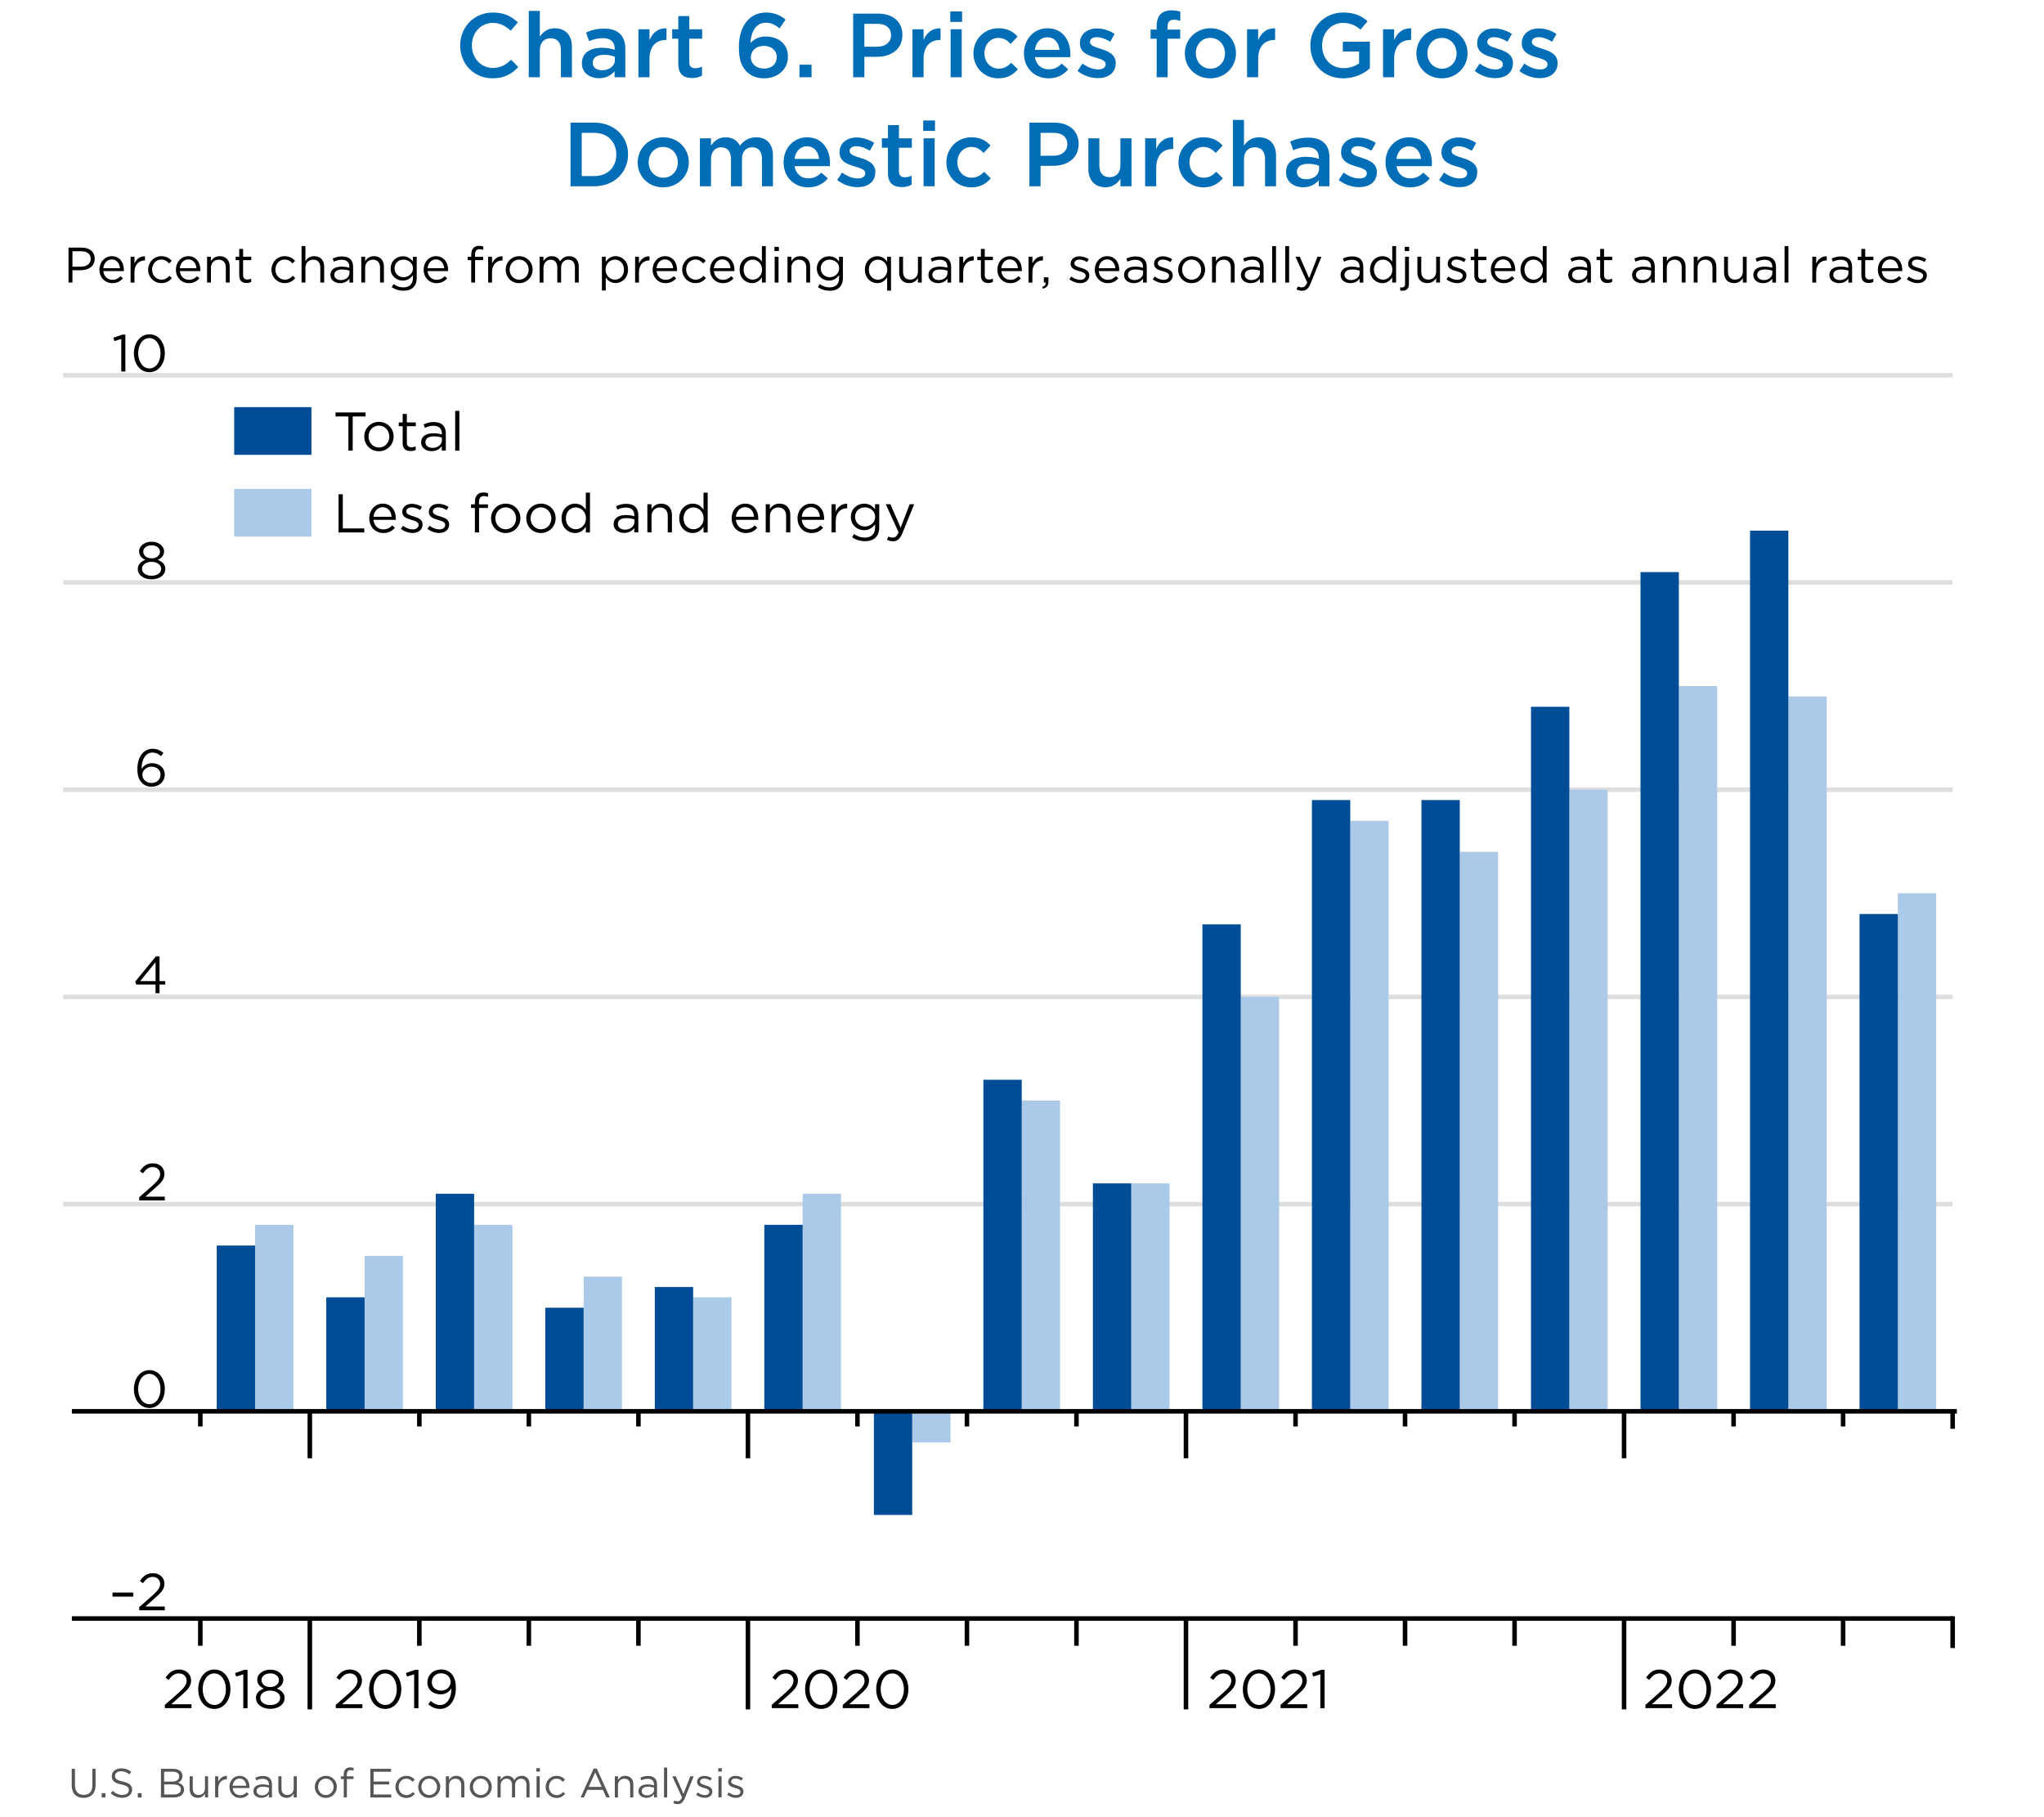 <?xml version="1.0" encoding="UTF-8"?><svg xmlns="http://www.w3.org/2000/svg" viewBox="0 0 450 400"><defs><style>.cls-1{fill:#555;}.cls-2,.cls-3{stroke:#000;}.cls-2,.cls-3,.cls-4{fill:none;stroke-miterlimit:10;}.cls-5{fill:#006db6;}.cls-3{stroke-linecap:square;}.cls-6{fill:#004c97;}.cls-4{stroke:#dcdedf;}.cls-7{fill:#abcae9;}</style></defs><g id="grid_lines"><g><path d="M169.89,375.29l3.05-2.69c1.28-1.15,1.75-1.8,1.75-2.64,0-.98-.78-1.61-1.69-1.61-.96,0-1.58,.5-2.25,1.44l-.7-.5c.76-1.13,1.55-1.79,3.02-1.79s2.6,1.01,2.6,2.37v.02c0,1.22-.65,1.98-2.12,3.26l-2.24,1.99h4.45v.86h-5.86v-.73Z"/><path d="M177.25,371.85v-.02c0-2.35,1.4-4.34,3.56-4.34s3.53,1.97,3.53,4.32v.02c0,2.35-1.39,4.34-3.55,4.34s-3.54-1.97-3.54-4.32Zm6.1,0v-.02c0-1.83-1.01-3.48-2.57-3.48s-2.55,1.61-2.55,3.45v.02c0,1.83,1.01,3.48,2.58,3.48s2.54-1.62,2.54-3.45Z"/><path d="M185.54,375.29l3.05-2.69c1.28-1.15,1.75-1.8,1.75-2.64,0-.98-.78-1.61-1.69-1.61-.96,0-1.58,.5-2.25,1.44l-.7-.5c.76-1.13,1.55-1.79,3.02-1.79s2.6,1.01,2.6,2.37v.02c0,1.22-.65,1.98-2.12,3.26l-2.24,1.99h4.45v.86h-5.87v-.73Z"/><path d="M192.9,371.85v-.02c0-2.35,1.4-4.34,3.56-4.34s3.53,1.97,3.53,4.32v.02c0,2.35-1.39,4.34-3.55,4.34s-3.54-1.97-3.54-4.32Zm6.1,0v-.02c0-1.83-1.01-3.48-2.57-3.48s-2.55,1.61-2.55,3.45v.02c0,1.83,1.01,3.48,2.58,3.48s2.54-1.62,2.54-3.45Z"/></g><g><path d="M266.27,375.29l3.05-2.69c1.28-1.15,1.75-1.8,1.75-2.64,0-.98-.78-1.61-1.69-1.61-.96,0-1.58,.5-2.25,1.44l-.7-.5c.76-1.13,1.55-1.79,3.02-1.79s2.6,1.01,2.6,2.37v.02c0,1.22-.65,1.98-2.12,3.26l-2.24,1.99h4.45v.86h-5.87v-.73Z"/><path d="M273.62,371.85v-.02c0-2.35,1.4-4.34,3.56-4.34s3.53,1.97,3.53,4.32v.02c0,2.35-1.39,4.34-3.55,4.34s-3.54-1.97-3.54-4.32Zm6.1,0v-.02c0-1.83-1.01-3.48-2.57-3.48s-2.55,1.61-2.55,3.45v.02c0,1.83,1.01,3.48,2.58,3.48s2.54-1.62,2.54-3.45Z"/><path d="M281.92,375.29l3.05-2.69c1.28-1.15,1.75-1.8,1.75-2.64,0-.98-.78-1.61-1.69-1.61-.96,0-1.58,.5-2.25,1.44l-.7-.5c.76-1.13,1.55-1.79,3.02-1.79s2.6,1.01,2.6,2.37v.02c0,1.22-.65,1.98-2.12,3.26l-2.24,1.99h4.45v.86h-5.86v-.73Z"/><path d="M290.68,368.55l-1.58,.49-.23-.77,2.05-.71h.7v8.46h-.94v-7.47Z"/></g><g><path d="M362.25,375.29l3.05-2.69c1.28-1.15,1.75-1.8,1.75-2.64,0-.98-.78-1.61-1.69-1.61-.96,0-1.58,.5-2.25,1.44l-.7-.5c.76-1.13,1.55-1.79,3.02-1.79s2.6,1.01,2.6,2.37v.02c0,1.22-.65,1.98-2.12,3.26l-2.24,1.99h4.45v.86h-5.87v-.73Z"/><path d="M369.6,371.85v-.02c0-2.35,1.4-4.34,3.56-4.34s3.53,1.97,3.53,4.32v.02c0,2.35-1.39,4.34-3.55,4.34s-3.54-1.97-3.54-4.32Zm6.1,0v-.02c0-1.83-1.01-3.48-2.57-3.48s-2.55,1.61-2.55,3.45v.02c0,1.83,1.01,3.48,2.58,3.48s2.54-1.62,2.54-3.45Z"/><path d="M377.89,375.29l3.05-2.69c1.28-1.15,1.75-1.8,1.75-2.64,0-.98-.78-1.61-1.69-1.61-.96,0-1.58,.5-2.25,1.44l-.7-.5c.76-1.13,1.55-1.79,3.02-1.79s2.6,1.01,2.6,2.37v.02c0,1.22-.65,1.98-2.12,3.26l-2.24,1.99h4.45v.86h-5.86v-.73Z"/><path d="M385.08,375.29l3.05-2.69c1.28-1.15,1.75-1.8,1.75-2.64,0-.98-.78-1.61-1.69-1.61-.96,0-1.58,.5-2.25,1.44l-.7-.5c.76-1.13,1.55-1.79,3.02-1.79s2.6,1.01,2.6,2.37v.02c0,1.22-.65,1.98-2.12,3.26l-2.24,1.99h4.45v.86h-5.87v-.73Z"/></g><g><path d="M73.91,375.29l3.05-2.69c1.28-1.15,1.75-1.8,1.75-2.64,0-.98-.78-1.61-1.69-1.61-.96,0-1.58,.5-2.25,1.44l-.7-.5c.76-1.13,1.55-1.79,3.02-1.79s2.6,1.01,2.6,2.37v.02c0,1.22-.65,1.98-2.12,3.26l-2.24,1.99h4.45v.86h-5.86v-.73Z"/><path d="M81.26,371.85v-.02c0-2.35,1.4-4.34,3.56-4.34s3.53,1.97,3.53,4.32v.02c0,2.35-1.39,4.34-3.55,4.34s-3.54-1.97-3.54-4.32Zm6.1,0v-.02c0-1.83-1.01-3.48-2.57-3.48s-2.55,1.61-2.55,3.45v.02c0,1.83,1.01,3.48,2.58,3.48s2.54-1.62,2.54-3.45Z"/><path d="M91.18,368.55l-1.58,.49-.23-.77,2.05-.71h.7v8.46h-.94v-7.47Z"/><path d="M99.39,371.8v-.17c-.53,.82-1.29,1.33-2.37,1.33-1.73,0-2.93-1.09-2.93-2.6v-.02c0-1.59,1.24-2.85,3.02-2.85,.96,0,1.67,.32,2.21,.86,.63,.64,1.04,1.57,1.04,3.25v.02c0,2.66-1.42,4.55-3.49,4.55-1.09,0-1.88-.44-2.59-1.03l.55-.73c.68,.6,1.32,.9,2.06,.9,1.62,0,2.49-1.69,2.49-3.5Zm-.18-1.55v-.02c0-1.07-.88-1.91-2.13-1.91s-2.01,.92-2.01,1.97v.02c0,1.07,.84,1.83,2.06,1.83s2.09-.94,2.09-1.9Z"/></g><g><path d="M36.29,375.29l3.05-2.69c1.28-1.15,1.75-1.8,1.75-2.64,0-.98-.78-1.61-1.69-1.61-.96,0-1.58,.5-2.25,1.44l-.7-.5c.76-1.13,1.55-1.79,3.02-1.79s2.6,1.01,2.6,2.37v.02c0,1.22-.65,1.98-2.12,3.26l-2.24,1.99h4.45v.86h-5.87v-.73Z"/><path d="M43.64,371.85v-.02c0-2.35,1.4-4.34,3.56-4.34s3.53,1.97,3.53,4.32v.02c0,2.35-1.39,4.34-3.55,4.34s-3.54-1.97-3.54-4.32Zm6.1,0v-.02c0-1.83-1.01-3.48-2.57-3.48s-2.55,1.61-2.55,3.45v.02c0,1.83,1.01,3.48,2.58,3.48s2.54-1.62,2.54-3.45Z"/><path d="M53.56,368.55l-1.58,.49-.23-.77,2.05-.71h.7v8.46h-.94v-7.47Z"/><path d="M56.34,373.77v-.02c0-1,.72-1.7,1.73-2.06-.78-.36-1.44-.96-1.44-1.93v-.02c0-1.3,1.33-2.22,2.87-2.22s2.87,.92,2.87,2.22v.02c0,.97-.66,1.57-1.44,1.93,1,.37,1.73,1.06,1.73,2.05v.02c0,1.43-1.37,2.39-3.15,2.39s-3.15-.97-3.15-2.38Zm5.35-.02v-.02c0-.94-.97-1.6-2.2-1.6s-2.19,.66-2.19,1.6v.02c0,.85,.82,1.57,2.19,1.57s2.2-.72,2.2-1.57Zm-.28-3.93v-.02c0-.83-.83-1.45-1.92-1.45s-1.92,.61-1.92,1.45v.02c0,.91,.85,1.54,1.92,1.54s1.92-.62,1.92-1.54Z"/></g><g><g><path d="M76.7,91.67h-2.83v-.88h6.61v.88h-2.83v7.52h-.95v-7.52Z"/><path d="M80.19,96.12v-.02c0-1.75,1.37-3.24,3.24-3.24s3.23,1.46,3.23,3.21v.02c0,1.75-1.38,3.24-3.25,3.24s-3.21-1.46-3.21-3.21Zm5.52,0v-.02c0-1.33-1-2.42-2.3-2.42s-2.27,1.09-2.27,2.4v.02c0,1.33,.98,2.41,2.29,2.41s2.28-1.08,2.28-2.39Z"/><path d="M88.65,97.55v-3.74h-.86v-.82h.86v-1.87h.92v1.87h1.97v.82h-1.97v3.62c0,.76,.42,1.03,1.04,1.03,.31,0,.58-.06,.9-.22v.79c-.32,.17-.67,.26-1.12,.26-1,0-1.75-.49-1.75-1.75Z"/><path d="M92.71,97.39v-.02c0-1.31,1.08-2,2.65-2,.79,0,1.36,.11,1.91,.26v-.22c0-1.12-.68-1.69-1.85-1.69-.73,0-1.31,.19-1.88,.46l-.28-.76c.68-.31,1.36-.52,2.25-.52s1.55,.23,2,.68c.42,.42,.64,1.02,.64,1.81v3.79h-.89v-.94c-.43,.56-1.15,1.07-2.24,1.07-1.15,0-2.31-.66-2.31-1.93Zm4.57-.48v-.6c-.46-.13-1.07-.26-1.82-.26-1.16,0-1.81,.5-1.81,1.28v.02c0,.78,.72,1.24,1.56,1.24,1.14,0,2.08-.7,2.08-1.68Z"/><path d="M100.21,90.44h.92v8.76h-.92v-8.76Z"/></g><rect class="cls-6" x="51.56" y="89.62" width="17" height="10.5"/><g><path d="M74.52,108.8h.95v7.52h4.73v.88h-5.67v-8.4Z"/><path d="M81.29,114.11v-.02c0-1.79,1.26-3.23,2.97-3.23,1.83,0,2.89,1.46,2.89,3.27,0,.12,0,.19-.01,.3h-4.92c.13,1.34,1.08,2.1,2.18,2.1,.85,0,1.45-.35,1.96-.88l.58,.52c-.62,.7-1.38,1.16-2.55,1.16-1.7,0-3.09-1.31-3.09-3.23Zm4.93-.36c-.1-1.13-.74-2.11-1.98-2.11-1.08,0-1.89,.9-2.01,2.11h3.99Z"/><path d="M88.26,116.4l.47-.66c.67,.5,1.42,.79,2.15,.79s1.28-.38,1.28-.98v-.02c0-.62-.73-.86-1.55-1.09-.97-.28-2.05-.61-2.05-1.75v-.02c0-1.07,.89-1.77,2.11-1.77,.76,0,1.59,.26,2.23,.68l-.42,.7c-.58-.37-1.24-.6-1.83-.6-.73,0-1.2,.38-1.2,.9v.02c0,.59,.77,.82,1.6,1.07,.96,.29,1.99,.66,1.99,1.77v.02c0,1.18-.97,1.86-2.21,1.86-.89,0-1.87-.35-2.57-.91Z"/><path d="M94.11,116.4l.47-.66c.67,.5,1.42,.79,2.15,.79s1.28-.38,1.28-.98v-.02c0-.62-.73-.86-1.55-1.09-.97-.28-2.05-.61-2.05-1.75v-.02c0-1.07,.89-1.77,2.11-1.77,.76,0,1.59,.26,2.23,.68l-.42,.7c-.58-.37-1.24-.6-1.83-.6-.73,0-1.2,.38-1.2,.9v.02c0,.59,.77,.82,1.6,1.07,.96,.29,1.99,.66,1.99,1.77v.02c0,1.18-.97,1.86-2.21,1.86-.89,0-1.87-.35-2.57-.91Z"/><path d="M104.55,111.81h-.85v-.8h.85v-.54c0-.71,.19-1.25,.54-1.59,.31-.31,.77-.48,1.33-.48,.43,0,.72,.05,1.02,.16v.8c-.34-.1-.59-.16-.9-.16-.72,0-1.08,.43-1.08,1.32v.5h1.97v.79h-1.96v5.39h-.92v-5.39Z"/><path d="M108.1,114.12v-.02c0-1.75,1.37-3.24,3.24-3.24s3.23,1.46,3.23,3.21v.02c0,1.75-1.38,3.24-3.25,3.24s-3.21-1.46-3.21-3.21Zm5.52,0v-.02c0-1.33-1-2.42-2.3-2.42s-2.27,1.09-2.27,2.4v.02c0,1.33,.98,2.41,2.29,2.41s2.28-1.08,2.28-2.39Z"/><path d="M115.86,114.12v-.02c0-1.75,1.37-3.24,3.24-3.24s3.23,1.46,3.23,3.21v.02c0,1.75-1.38,3.24-3.25,3.24s-3.21-1.46-3.21-3.21Zm5.52,0v-.02c0-1.33-1-2.42-2.3-2.42s-2.27,1.09-2.27,2.4v.02c0,1.33,.98,2.41,2.29,2.41s2.28-1.08,2.28-2.39Z"/><path d="M123.63,114.11v-.02c0-2.03,1.48-3.23,2.96-3.23,1.15,0,1.89,.62,2.38,1.32v-3.74h.92v8.76h-.92v-1.25c-.5,.74-1.24,1.38-2.38,1.38-1.49,0-2.96-1.18-2.96-3.21Zm5.37-.01v-.02c0-1.43-1.09-2.39-2.24-2.39s-2.18,.89-2.18,2.39v.02c0,1.46,1.01,2.4,2.18,2.4s2.24-.97,2.24-2.4Z"/><path d="M135.09,115.39v-.02c0-1.31,1.08-2,2.65-2,.79,0,1.35,.11,1.91,.26v-.22c0-1.12-.68-1.69-1.85-1.69-.73,0-1.31,.19-1.88,.46l-.28-.76c.68-.31,1.36-.52,2.25-.52s1.55,.23,2,.68c.42,.42,.64,1.02,.64,1.81v3.79h-.89v-.94c-.43,.56-1.15,1.07-2.24,1.07-1.15,0-2.32-.66-2.32-1.93Zm4.57-.48v-.6c-.46-.13-1.07-.26-1.82-.26-1.16,0-1.81,.5-1.81,1.28v.02c0,.78,.72,1.24,1.56,1.24,1.14,0,2.08-.7,2.08-1.68Z"/><path d="M142.51,110.99h.92v1.08c.41-.67,1.05-1.21,2.12-1.21,1.5,0,2.38,1.01,2.38,2.48v3.85h-.92v-3.62c0-1.15-.62-1.87-1.71-1.87s-1.86,.78-1.86,1.94v3.55h-.92v-6.2Z"/><path d="M149.54,114.11v-.02c0-2.03,1.48-3.23,2.96-3.23,1.15,0,1.9,.62,2.38,1.32v-3.74h.92v8.76h-.92v-1.25c-.5,.74-1.24,1.38-2.38,1.38-1.49,0-2.96-1.18-2.96-3.21Zm5.37-.01v-.02c0-1.43-1.09-2.39-2.24-2.39s-2.18,.89-2.18,2.39v.02c0,1.46,1.01,2.4,2.18,2.4s2.24-.97,2.24-2.4Z"/><path d="M161.08,114.11v-.02c0-1.79,1.26-3.23,2.97-3.23,1.83,0,2.89,1.46,2.89,3.27,0,.12,0,.19-.01,.3h-4.92c.13,1.34,1.08,2.1,2.18,2.1,.85,0,1.45-.35,1.95-.88l.58,.52c-.62,.7-1.38,1.16-2.55,1.16-1.7,0-3.09-1.31-3.09-3.23Zm4.93-.36c-.1-1.13-.74-2.11-1.98-2.11-1.08,0-1.9,.9-2.02,2.11h3.99Z"/><path d="M168.57,110.99h.92v1.08c.41-.67,1.05-1.21,2.12-1.21,1.5,0,2.38,1.01,2.38,2.48v3.85h-.92v-3.62c0-1.15-.62-1.87-1.71-1.87s-1.86,.78-1.86,1.94v3.55h-.92v-6.2Z"/><path d="M175.58,114.11v-.02c0-1.79,1.26-3.23,2.97-3.23,1.83,0,2.89,1.46,2.89,3.27,0,.12,0,.19-.01,.3h-4.92c.13,1.34,1.08,2.1,2.18,2.1,.85,0,1.45-.35,1.95-.88l.58,.52c-.62,.7-1.38,1.16-2.55,1.16-1.7,0-3.09-1.31-3.09-3.23Zm4.93-.36c-.1-1.13-.74-2.11-1.98-2.11-1.08,0-1.9,.9-2.02,2.11h3.99Z"/><path d="M183.07,110.99h.92v1.62c.46-1.03,1.35-1.77,2.53-1.73v1h-.07c-1.36,0-2.46,.97-2.46,2.84v2.47h-.92v-6.2Z"/><path d="M187.6,118.27l.42-.72c.71,.52,1.5,.79,2.39,.79,1.37,0,2.25-.76,2.25-2.21v-.73c-.54,.72-1.29,1.31-2.43,1.31-1.49,0-2.91-1.12-2.91-2.9v-.02c0-1.81,1.44-2.93,2.91-2.93,1.16,0,1.92,.58,2.42,1.25v-1.12h.92v5.12c0,.96-.29,1.69-.79,2.19-.55,.55-1.38,.83-2.36,.83s-1.99-.29-2.82-.86Zm5.08-4.47v-.02c0-1.27-1.1-2.1-2.28-2.1s-2.15,.82-2.15,2.09v.02c0,1.25,1,2.11,2.15,2.11s2.28-.85,2.28-2.1Z"/><path d="M200.28,110.99h.98l-2.6,6.4c-.53,1.28-1.13,1.75-2.06,1.75-.52,0-.9-.11-1.32-.31l.31-.73c.3,.16,.58,.23,.97,.23,.55,0,.9-.29,1.27-1.16l-2.82-6.18h1.02l2.25,5.17,1.99-5.17Z"/></g><rect class="cls-7" x="51.56" y="107.62" width="17" height="10.5"/></g><line class="cls-4" x1="13.88" y1="219.44" x2="429.89" y2="219.44"/><line class="cls-4" x1="13.88" y1="265.05" x2="429.89" y2="265.05"/><line class="cls-4" x1="13.88" y1="173.82" x2="429.89" y2="173.82"/><line class="cls-4" x1="13.88" y1="128.2" x2="429.89" y2="128.2"/><line class="cls-4" x1="13.88" y1="82.6" x2="429.89" y2="82.6"/><g><line class="cls-2" x1="44.1" y1="362.27" x2="44.1" y2="356.27"/><line class="cls-2" x1="68.21" y1="376.27" x2="68.21" y2="356.27"/><line class="cls-2" x1="92.32" y1="362.27" x2="92.32" y2="356.27"/><line class="cls-2" x1="116.43" y1="362.27" x2="116.43" y2="356.27"/><line class="cls-2" x1="140.55" y1="362.27" x2="140.55" y2="356.27"/><line class="cls-2" x1="164.66" y1="376.27" x2="164.66" y2="356.27"/><line class="cls-2" x1="188.77" y1="362.27" x2="188.77" y2="356.27"/><line class="cls-2" x1="212.88" y1="362.27" x2="212.88" y2="356.27"/><line class="cls-2" x1="236.99" y1="362.27" x2="236.99" y2="356.27"/><line class="cls-2" x1="261.1" y1="376.27" x2="261.1" y2="356.27"/><line class="cls-2" x1="285.22" y1="362.27" x2="285.22" y2="356.27"/><line class="cls-2" x1="309.33" y1="362.27" x2="309.33" y2="356.27"/><line class="cls-2" x1="333.44" y1="362.27" x2="333.44" y2="356.27"/><line class="cls-2" x1="357.55" y1="376.27" x2="357.55" y2="356.27"/><line class="cls-2" x1="381.66" y1="362.27" x2="381.66" y2="356.27"/><line class="cls-2" x1="405.77" y1="362.27" x2="405.77" y2="356.27"/><line class="cls-3" x1="429.89" y1="362.27" x2="429.89" y2="356.27"/></g><g><line class="cls-2" x1="44.1" y1="314" x2="44.1" y2="311"/><line class="cls-2" x1="68.21" y1="321" x2="68.21" y2="311"/><line class="cls-2" x1="92.32" y1="314" x2="92.32" y2="311"/><line class="cls-2" x1="116.43" y1="314" x2="116.43" y2="311"/><line class="cls-2" x1="140.55" y1="314" x2="140.55" y2="311"/><line class="cls-2" x1="164.66" y1="321" x2="164.66" y2="311"/><line class="cls-2" x1="188.77" y1="314" x2="188.77" y2="311"/><line class="cls-2" x1="212.88" y1="314" x2="212.88" y2="311"/><line class="cls-2" x1="236.99" y1="314" x2="236.99" y2="311"/><line class="cls-2" x1="261.1" y1="321" x2="261.1" y2="311"/><line class="cls-2" x1="285.22" y1="314" x2="285.22" y2="311"/><line class="cls-2" x1="309.33" y1="314" x2="309.33" y2="311"/><line class="cls-2" x1="333.44" y1="314" x2="333.44" y2="311"/><line class="cls-2" x1="357.55" y1="321" x2="357.55" y2="311"/><line class="cls-2" x1="381.66" y1="314" x2="381.66" y2="311"/><line class="cls-2" x1="405.77" y1="314" x2="405.77" y2="311"/><line class="cls-3" x1="429.89" y1="314" x2="429.89" y2="311"/></g></g><g id="bars_lines"><g><g><rect class="cls-7" x="56.16" y="269.61" width="8.44" height="41.05"/><rect class="cls-7" x="80.27" y="276.45" width="8.44" height="34.21"/><rect class="cls-7" x="104.38" y="269.61" width="8.44" height="41.05"/><rect class="cls-7" x="128.49" y="281.01" width="8.44" height="29.65"/><rect class="cls-7" x="152.6" y="285.57" width="8.44" height="25.09"/><rect class="cls-7" x="176.71" y="262.77" width="8.44" height="47.89"/><rect class="cls-7" x="200.83" y="310.66" width="8.44" height="6.84"/><rect class="cls-7" x="224.94" y="242.24" width="8.44" height="68.42"/><rect class="cls-7" x="249.05" y="260.49" width="8.44" height="50.17"/><rect class="cls-7" x="273.16" y="219.44" width="8.44" height="91.22"/><rect class="cls-7" x="297.27" y="180.67" width="8.44" height="129.99"/><rect class="cls-7" x="321.38" y="187.51" width="8.44" height="123.15"/><rect class="cls-7" x="345.5" y="173.82" width="8.44" height="136.84"/><rect class="cls-7" x="369.61" y="151.02" width="8.44" height="159.64"/><rect class="cls-7" x="393.72" y="153.3" width="8.44" height="157.36"/><rect class="cls-7" x="417.83" y="196.63" width="8.44" height="114.03"/></g><g><rect class="cls-6" x="47.72" y="274.17" width="8.44" height="36.49"/><rect class="cls-6" x="71.83" y="285.57" width="8.44" height="25.09"/><rect class="cls-6" x="95.94" y="262.77" width="8.44" height="47.89"/><rect class="cls-6" x="120.05" y="287.86" width="8.44" height="22.81"/><rect class="cls-6" x="144.16" y="283.29" width="8.44" height="27.37"/><rect class="cls-6" x="168.27" y="269.61" width="8.44" height="41.05"/><rect class="cls-6" x="192.39" y="310.66" width="8.44" height="22.81"/><rect class="cls-6" x="216.5" y="237.68" width="8.44" height="72.98"/><rect class="cls-6" x="240.61" y="260.49" width="8.44" height="50.17"/><rect class="cls-6" x="264.72" y="203.47" width="8.44" height="107.19"/><rect class="cls-6" x="288.83" y="176.11" width="8.44" height="134.56"/><rect class="cls-6" x="312.94" y="176.11" width="8.44" height="134.56"/><rect class="cls-6" x="337.06" y="155.58" width="8.44" height="155.08"/><rect class="cls-6" x="361.17" y="125.93" width="8.44" height="184.73"/><rect class="cls-6" x="385.28" y="116.81" width="8.44" height="193.85"/><rect class="cls-6" x="409.39" y="201.19" width="8.44" height="109.47"/></g></g></g><g id="Title_and_byline"><g><path class="cls-5" d="M101.31,10.04v-.04c0-3.98,2.98-7.24,7.2-7.24,2.6,0,4.16,.9,5.5,2.18l-1.58,1.82c-1.14-1.04-2.32-1.72-3.94-1.72-2.64,0-4.6,2.18-4.6,4.92v.04c0,2.74,1.94,4.96,4.62,4.96,1.72,0,2.82-.68,4.02-1.8l1.58,1.6c-1.46,1.52-3.06,2.48-5.68,2.48-4.1,0-7.12-3.18-7.12-7.2Z"/><path class="cls-5" d="M116.41,2.4h2.44v5.66c.68-.98,1.66-1.84,3.3-1.84,2.38,0,3.76,1.6,3.76,4.04v6.74h-2.42v-6c0-1.64-.82-2.58-2.26-2.58s-2.38,.98-2.38,2.62v5.96h-2.44V2.4Z"/><path class="cls-5" d="M128.11,13.96v-.04c0-2.28,1.8-3.4,4.38-3.4,1.18,0,2.02,.18,2.84,.44v-.26c0-1.5-.92-2.3-2.62-2.3-1.18,0-2.06,.26-3.02,.66l-.66-1.9c1.18-.52,2.32-.86,4-.86,1.58,0,2.76,.42,3.5,1.18,.78,.76,1.14,1.88,1.14,3.26v6.26h-2.36v-1.32c-.72,.86-1.82,1.54-3.44,1.54-1.98,0-3.76-1.14-3.76-3.26Zm7.26-.76v-.72c-.62-.24-1.44-.42-2.4-.42-1.56,0-2.48,.66-2.48,1.76v.04c0,1.02,.9,1.6,2.06,1.6,1.6,0,2.82-.92,2.82-2.26Z"/><path class="cls-5" d="M140.55,6.44h2.44v2.38c.66-1.58,1.88-2.66,3.74-2.58v2.56h-.14c-2.12,0-3.6,1.38-3.6,4.18v4.02h-2.44V6.44Z"/><path class="cls-5" d="M149.33,14.08v-5.56h-1.34v-2.08h1.34V3.54h2.42v2.9h2.84v2.08h-2.84v5.18c0,.94,.48,1.32,1.3,1.32,.54,0,1.02-.12,1.5-.36v1.98c-.6,.34-1.26,.54-2.18,.54-1.78,0-3.04-.78-3.04-3.1Z"/><path class="cls-5" d="M164.37,15.76c-1.06-1.06-1.7-2.52-1.7-5.34v-.04c0-4.28,2.04-7.62,6-7.62,1.82,0,3.06,.58,4.28,1.56l-1.32,1.92c-.98-.78-1.8-1.24-3.04-1.24-2.44,0-3.32,2.54-3.36,4.46,.82-.86,1.86-1.42,3.36-1.42,2.7,0,4.88,1.6,4.88,4.4v.04c0,2.78-2.26,4.76-5.2,4.76-1.72,0-2.96-.54-3.9-1.48Zm6.64-3.18v-.04c0-1.4-1.12-2.44-2.86-2.44s-2.84,1.12-2.84,2.46v.04c0,1.42,1.16,2.5,2.9,2.5s2.8-1.08,2.8-2.52Z"/><path class="cls-5" d="M176.01,14.24h2.66v2.76h-2.66v-2.76Z"/><path class="cls-5" d="M187.83,3h5.52c3.28,0,5.32,1.86,5.32,4.68v.04c0,3.14-2.52,4.78-5.6,4.78h-2.78v4.5h-2.46V3Zm5.32,7.28c1.86,0,3.02-1.04,3.02-2.5v-.04c0-1.64-1.18-2.5-3.02-2.5h-2.86v5.04h2.86Z"/><path class="cls-5" d="M200.89,6.44h2.44v2.38c.66-1.58,1.88-2.66,3.74-2.58v2.56h-.14c-2.12,0-3.6,1.38-3.6,4.18v4.02h-2.44V6.44Z"/><path class="cls-5" d="M209.21,2.52h2.6v2.3h-2.6V2.52Zm.08,3.92h2.44v10.56h-2.44V6.44Z"/><path class="cls-5" d="M214.31,11.78v-.04c0-3,2.32-5.52,5.5-5.52,1.98,0,3.22,.74,4.22,1.82l-1.52,1.62c-.74-.76-1.52-1.32-2.72-1.32-1.76,0-3.06,1.52-3.06,3.36v.04c0,1.88,1.3,3.38,3.16,3.38,1.14,0,1.96-.52,2.74-1.3l1.46,1.44c-1.04,1.16-2.26,1.98-4.32,1.98-3.14,0-5.46-2.46-5.46-5.46Z"/><path class="cls-5" d="M225.43,11.76v-.04c0-3.02,2.14-5.5,5.16-5.5,3.36,0,5.06,2.64,5.06,5.68,0,.22-.02,.44-.04,.68h-7.76c.26,1.72,1.48,2.68,3.04,2.68,1.18,0,2.02-.44,2.86-1.26l1.42,1.26c-1,1.2-2.38,1.98-4.32,1.98-3.06,0-5.42-2.22-5.42-5.48Zm7.82-.78c-.16-1.56-1.08-2.78-2.68-2.78-1.48,0-2.52,1.14-2.74,2.78h5.42Z"/><path class="cls-5" d="M237.23,15.62l1.08-1.64c1.16,.86,2.38,1.3,3.46,1.3s1.64-.44,1.64-1.14v-.04c0-.82-1.12-1.1-2.36-1.48-1.56-.44-3.3-1.08-3.3-3.08v-.04c0-2.02,1.66-3.24,3.76-3.24,1.32,0,2.76,.46,3.88,1.2l-.96,1.72c-1.02-.62-2.1-1-2.98-1-.94,0-1.48,.46-1.48,1.04v.04c0,.78,1.14,1.1,2.38,1.5,1.54,.48,3.28,1.18,3.28,3.08v.04c0,2.22-1.72,3.32-3.92,3.32-1.5,0-3.16-.52-4.48-1.58Z"/><path class="cls-5" d="M254.65,8.52h-1.34v-2.02h1.34v-.78c0-1.16,.3-2.04,.86-2.6s1.34-.84,2.36-.84c.86,0,1.44,.12,1.98,.28v2.04c-.48-.16-.9-.26-1.42-.26-.92,0-1.4,.52-1.4,1.6v.58h2.8v2h-2.76v8.48h-2.42V8.52Z"/><path class="cls-5" d="M260.85,11.78v-.04c0-3.02,2.4-5.52,5.64-5.52s5.62,2.46,5.62,5.48v.04c0,3-2.4,5.5-5.66,5.5s-5.6-2.46-5.6-5.46Zm8.84,0v-.04c0-1.86-1.34-3.4-3.24-3.4s-3.18,1.52-3.18,3.36v.04c0,1.84,1.34,3.38,3.22,3.38s3.2-1.52,3.2-3.34Z"/><path class="cls-5" d="M274.55,6.44h2.44v2.38c.66-1.58,1.88-2.66,3.74-2.58v2.56h-.14c-2.12,0-3.6,1.38-3.6,4.18v4.02h-2.44V6.44Z"/><path class="cls-5" d="M288.49,10.04v-.04c0-3.92,3-7.24,7.22-7.24,2.44,0,3.94,.68,5.38,1.9l-1.56,1.86c-1.08-.9-2.14-1.48-3.92-1.48-2.58,0-4.54,2.24-4.54,4.92v.04c0,2.88,1.9,5,4.76,5,1.32,0,2.52-.42,3.38-1.06v-2.6h-3.58v-2.16h5.96v5.88c-1.38,1.18-3.36,2.18-5.84,2.18-4.38,0-7.26-3.12-7.26-7.2Z"/><path class="cls-5" d="M304.49,6.44h2.44v2.38c.66-1.58,1.88-2.66,3.74-2.58v2.56h-.14c-2.12,0-3.6,1.38-3.6,4.18v4.02h-2.44V6.44Z"/><path class="cls-5" d="M311.83,11.78v-.04c0-3.02,2.4-5.52,5.64-5.52s5.62,2.46,5.62,5.48v.04c0,3-2.4,5.5-5.66,5.5s-5.6-2.46-5.6-5.46Zm8.84,0v-.04c0-1.86-1.34-3.4-3.24-3.4s-3.18,1.52-3.18,3.36v.04c0,1.84,1.34,3.38,3.22,3.38s3.2-1.52,3.2-3.34Z"/><path class="cls-5" d="M324.69,15.62l1.08-1.64c1.16,.86,2.38,1.3,3.46,1.3s1.64-.44,1.64-1.14v-.04c0-.82-1.12-1.1-2.36-1.48-1.56-.44-3.3-1.08-3.3-3.08v-.04c0-2.02,1.66-3.24,3.76-3.24,1.32,0,2.76,.46,3.88,1.2l-.96,1.72c-1.02-.62-2.1-1-2.98-1-.94,0-1.48,.46-1.48,1.04v.04c0,.78,1.14,1.1,2.38,1.5,1.54,.48,3.28,1.18,3.28,3.08v.04c0,2.22-1.72,3.32-3.92,3.32-1.5,0-3.16-.52-4.48-1.58Z"/><path class="cls-5" d="M334.51,15.62l1.08-1.64c1.16,.86,2.38,1.3,3.46,1.3s1.64-.44,1.64-1.14v-.04c0-.82-1.12-1.1-2.36-1.48-1.56-.44-3.3-1.08-3.3-3.08v-.04c0-2.02,1.66-3.24,3.76-3.24,1.32,0,2.76,.46,3.88,1.2l-.96,1.72c-1.02-.62-2.1-1-2.98-1-.94,0-1.48,.46-1.48,1.04v.04c0,.78,1.14,1.1,2.38,1.5,1.54,.48,3.28,1.18,3.28,3.08v.04c0,2.22-1.72,3.32-3.92,3.32-1.5,0-3.16-.52-4.48-1.58Z"/><path class="cls-5" d="M125.61,27h5.22c4.4,0,7.44,3.02,7.44,6.96v.04c0,3.94-3.04,7-7.44,7h-5.22v-14Zm2.46,2.24v9.52h2.76c2.94,0,4.86-1.98,4.86-4.72v-.04c0-2.74-1.92-4.76-4.86-4.76h-2.76Z"/><path class="cls-5" d="M140.39,35.78v-.04c0-3.02,2.4-5.52,5.64-5.52s5.62,2.46,5.62,5.48v.04c0,3-2.4,5.5-5.66,5.5s-5.6-2.46-5.6-5.46Zm8.84,0v-.04c0-1.86-1.34-3.4-3.24-3.4s-3.18,1.52-3.18,3.36v.04c0,1.84,1.34,3.38,3.22,3.38s3.2-1.52,3.2-3.34Z"/><path class="cls-5" d="M154.09,30.44h2.44v1.6c.68-.94,1.6-1.82,3.22-1.82,1.52,0,2.6,.74,3.16,1.86,.84-1.12,1.96-1.86,3.56-1.86,2.3,0,3.7,1.46,3.7,4.04v6.74h-2.42v-6c0-1.68-.78-2.58-2.14-2.58s-2.26,.92-2.26,2.62v5.96h-2.42v-6.02c0-1.64-.8-2.56-2.14-2.56s-2.26,1-2.26,2.62v5.96h-2.44v-10.56Z"/><path class="cls-5" d="M172.51,35.76v-.04c0-3.02,2.14-5.5,5.16-5.5,3.36,0,5.06,2.64,5.06,5.68,0,.22-.02,.44-.04,.68h-7.76c.26,1.72,1.48,2.68,3.04,2.68,1.18,0,2.02-.44,2.86-1.26l1.42,1.26c-1,1.2-2.38,1.98-4.32,1.98-3.06,0-5.42-2.22-5.42-5.48Zm7.82-.78c-.16-1.56-1.08-2.78-2.68-2.78-1.48,0-2.52,1.14-2.74,2.78h5.42Z"/><path class="cls-5" d="M184.31,39.62l1.08-1.64c1.16,.86,2.38,1.3,3.46,1.3s1.64-.44,1.64-1.14v-.04c0-.82-1.12-1.1-2.36-1.48-1.56-.44-3.3-1.08-3.3-3.08v-.04c0-2.02,1.66-3.24,3.76-3.24,1.32,0,2.76,.46,3.88,1.2l-.96,1.72c-1.02-.62-2.1-1-2.98-1-.94,0-1.48,.46-1.48,1.04v.04c0,.78,1.14,1.1,2.38,1.5,1.54,.48,3.28,1.18,3.28,3.08v.04c0,2.22-1.72,3.32-3.92,3.32-1.5,0-3.16-.52-4.48-1.58Z"/><path class="cls-5" d="M195.49,38.08v-5.56h-1.34v-2.08h1.34v-2.9h2.42v2.9h2.84v2.08h-2.84v5.18c0,.94,.48,1.32,1.3,1.32,.54,0,1.02-.12,1.5-.36v1.98c-.6,.34-1.26,.54-2.18,.54-1.78,0-3.04-.78-3.04-3.1Z"/><path class="cls-5" d="M203.25,26.52h2.6v2.3h-2.6v-2.3Zm.08,3.92h2.44v10.56h-2.44v-10.56Z"/><path class="cls-5" d="M208.35,35.78v-.04c0-3,2.32-5.52,5.5-5.52,1.98,0,3.22,.74,4.22,1.82l-1.52,1.62c-.74-.76-1.52-1.32-2.72-1.32-1.76,0-3.06,1.52-3.06,3.36v.04c0,1.88,1.3,3.38,3.16,3.38,1.14,0,1.96-.52,2.74-1.3l1.46,1.44c-1.04,1.16-2.26,1.98-4.32,1.98-3.14,0-5.46-2.46-5.46-5.46Z"/><path class="cls-5" d="M226.63,27h5.52c3.28,0,5.32,1.86,5.32,4.68v.04c0,3.14-2.52,4.78-5.6,4.78h-2.78v4.5h-2.46v-14Zm5.32,7.28c1.86,0,3.02-1.04,3.02-2.5v-.04c0-1.64-1.18-2.5-3.02-2.5h-2.86v5.04h2.86Z"/><path class="cls-5" d="M239.61,37.16v-6.72h2.42v6c0,1.64,.82,2.56,2.26,2.56s2.38-.96,2.38-2.6v-5.96h2.44v10.56h-2.44v-1.64c-.68,1-1.66,1.86-3.3,1.86-2.38,0-3.76-1.6-3.76-4.06Z"/><path class="cls-5" d="M252.11,30.44h2.44v2.38c.66-1.58,1.88-2.66,3.74-2.58v2.56h-.14c-2.12,0-3.6,1.38-3.6,4.18v4.02h-2.44v-10.56Z"/><path class="cls-5" d="M259.45,35.78v-.04c0-3,2.32-5.52,5.5-5.52,1.98,0,3.22,.74,4.22,1.82l-1.52,1.62c-.74-.76-1.52-1.32-2.72-1.32-1.76,0-3.06,1.52-3.06,3.36v.04c0,1.88,1.3,3.38,3.16,3.38,1.14,0,1.96-.52,2.74-1.3l1.46,1.44c-1.04,1.16-2.26,1.98-4.32,1.98-3.14,0-5.46-2.46-5.46-5.46Z"/><path class="cls-5" d="M271.43,26.4h2.44v5.66c.68-.98,1.66-1.84,3.3-1.84,2.38,0,3.76,1.6,3.76,4.04v6.74h-2.42v-6c0-1.64-.82-2.58-2.26-2.58s-2.38,.98-2.38,2.62v5.96h-2.44v-14.6Z"/><path class="cls-5" d="M283.13,37.96v-.04c0-2.28,1.8-3.4,4.38-3.4,1.18,0,2.02,.18,2.84,.44v-.26c0-1.5-.92-2.3-2.62-2.3-1.18,0-2.06,.26-3.02,.66l-.66-1.9c1.18-.52,2.32-.86,4-.86,1.58,0,2.76,.42,3.5,1.18,.78,.76,1.14,1.88,1.14,3.26v6.26h-2.36v-1.32c-.72,.86-1.82,1.54-3.44,1.54-1.98,0-3.76-1.14-3.76-3.26Zm7.26-.76v-.72c-.62-.24-1.44-.42-2.4-.42-1.56,0-2.48,.66-2.48,1.76v.04c0,1.02,.9,1.6,2.06,1.6,1.6,0,2.82-.92,2.82-2.26Z"/><path class="cls-5" d="M294.73,39.62l1.08-1.64c1.16,.86,2.38,1.3,3.46,1.3s1.64-.44,1.64-1.14v-.04c0-.82-1.12-1.1-2.36-1.48-1.56-.44-3.3-1.08-3.3-3.08v-.04c0-2.02,1.66-3.24,3.76-3.24,1.32,0,2.76,.46,3.88,1.2l-.96,1.72c-1.02-.62-2.1-1-2.98-1-.94,0-1.48,.46-1.48,1.04v.04c0,.78,1.14,1.1,2.38,1.5,1.54,.48,3.28,1.18,3.28,3.08v.04c0,2.22-1.72,3.32-3.92,3.32-1.5,0-3.16-.52-4.48-1.58Z"/><path class="cls-5" d="M305.03,35.76v-.04c0-3.02,2.14-5.5,5.16-5.5,3.36,0,5.06,2.64,5.06,5.68,0,.22-.02,.44-.04,.68h-7.76c.26,1.72,1.48,2.68,3.04,2.68,1.18,0,2.02-.44,2.86-1.26l1.42,1.26c-1,1.2-2.38,1.98-4.32,1.98-3.06,0-5.42-2.22-5.42-5.48Zm7.82-.78c-.16-1.56-1.08-2.78-2.68-2.78-1.48,0-2.52,1.14-2.74,2.78h5.42Z"/><path class="cls-5" d="M316.83,39.62l1.08-1.64c1.16,.86,2.38,1.3,3.46,1.3s1.64-.44,1.64-1.14v-.04c0-.82-1.12-1.1-2.36-1.48-1.56-.44-3.3-1.08-3.3-3.08v-.04c0-2.02,1.66-3.24,3.76-3.24,1.32,0,2.76,.46,3.88,1.2l-.96,1.72c-1.02-.62-2.1-1-2.98-1-.94,0-1.48,.46-1.48,1.04v.04c0,.78,1.14,1.1,2.38,1.5,1.54,.48,3.28,1.18,3.28,3.08v.04c0,2.22-1.72,3.32-3.92,3.32-1.5,0-3.16-.52-4.48-1.58Z"/></g><g><path d="M15.09,54.5h2.88c1.74,0,2.88,.92,2.88,2.44v.02c0,1.66-1.39,2.52-3.03,2.52h-1.87v2.72h-.87v-7.7Zm2.77,4.19c1.28,0,2.11-.68,2.11-1.69v-.02c0-1.1-.83-1.67-2.07-1.67h-1.95v3.39h1.9Z"/><path d="M21.89,59.37v-.02c0-1.64,1.16-2.96,2.73-2.96,1.68,0,2.65,1.34,2.65,3,0,.11,0,.18-.01,.28h-4.51c.12,1.23,.99,1.92,2,1.92,.78,0,1.33-.32,1.79-.8l.53,.47c-.57,.64-1.26,1.07-2.34,1.07-1.56,0-2.84-1.2-2.84-2.96Zm4.52-.33c-.09-1.03-.68-1.94-1.82-1.94-.99,0-1.74,.83-1.85,1.94h3.66Z"/><path d="M28.75,56.51h.85v1.49c.42-.95,1.24-1.63,2.32-1.58v.91h-.07c-1.24,0-2.25,.89-2.25,2.61v2.27h-.85v-5.69Z"/><path d="M32.61,59.38v-.02c0-1.61,1.25-2.97,2.92-2.97,1.08,0,1.75,.45,2.28,1.01l-.56,.59c-.45-.47-.96-.86-1.73-.86-1.16,0-2.04,.98-2.04,2.2v.02c0,1.23,.9,2.21,2.09,2.21,.73,0,1.29-.36,1.74-.85l.54,.51c-.57,.64-1.25,1.1-2.32,1.1-1.66,0-2.92-1.35-2.92-2.95Z"/><path d="M38.73,59.37v-.02c0-1.64,1.15-2.96,2.73-2.96,1.68,0,2.65,1.34,2.65,3,0,.11,0,.18-.01,.28h-4.51c.12,1.23,.99,1.92,2,1.92,.78,0,1.33-.32,1.79-.8l.53,.47c-.57,.64-1.27,1.07-2.34,1.07-1.56,0-2.84-1.2-2.84-2.96Zm4.52-.33c-.09-1.03-.68-1.94-1.82-1.94-.99,0-1.74,.83-1.85,1.94h3.66Z"/><path d="M45.59,56.51h.85v.99c.37-.62,.97-1.11,1.95-1.11,1.38,0,2.18,.92,2.18,2.28v3.53h-.85v-3.32c0-1.06-.57-1.72-1.57-1.72s-1.71,.71-1.71,1.78v3.26h-.85v-5.69Z"/><path d="M52.67,60.69v-3.43h-.79v-.75h.79v-1.72h.85v1.72h1.8v.75h-1.8v3.32c0,.69,.39,.95,.96,.95,.29,0,.53-.06,.83-.2v.73c-.3,.15-.62,.24-1.02,.24-.91,0-1.61-.45-1.61-1.61Z"/><path d="M59.76,59.38v-.02c0-1.61,1.25-2.97,2.92-2.97,1.08,0,1.75,.45,2.28,1.01l-.56,.59c-.45-.47-.96-.86-1.73-.86-1.16,0-2.04,.98-2.04,2.2v.02c0,1.23,.9,2.21,2.09,2.21,.73,0,1.29-.36,1.74-.85l.54,.51c-.57,.64-1.25,1.1-2.32,1.1-1.66,0-2.92-1.35-2.92-2.95Z"/><path d="M66.39,54.17h.85v3.33c.37-.62,.97-1.11,1.95-1.11,1.38,0,2.18,.92,2.18,2.28v3.53h-.85v-3.32c0-1.06-.57-1.72-1.57-1.72s-1.71,.71-1.71,1.78v3.26h-.85v-8.03Z"/><path d="M72.74,60.55v-.02c0-1.2,.99-1.84,2.43-1.84,.73,0,1.24,.1,1.75,.24v-.2c0-1.02-.63-1.55-1.69-1.55-.67,0-1.2,.18-1.73,.42l-.25-.69c.63-.29,1.24-.47,2.07-.47s1.42,.21,1.84,.63c.38,.38,.58,.93,.58,1.66v3.48h-.81v-.86c-.4,.52-1.06,.98-2.06,.98-1.06,0-2.12-.61-2.12-1.77Zm4.19-.44v-.55c-.42-.12-.98-.24-1.67-.24-1.07,0-1.66,.46-1.66,1.18v.02c0,.71,.66,1.13,1.43,1.13,1.05,0,1.9-.64,1.9-1.54Z"/><path d="M79.54,56.51h.85v.99c.37-.62,.97-1.11,1.95-1.11,1.38,0,2.18,.92,2.18,2.28v3.53h-.85v-3.32c0-1.06-.57-1.72-1.57-1.72s-1.71,.71-1.71,1.78v3.26h-.85v-5.69Z"/><path d="M86.25,63.19l.39-.66c.65,.47,1.38,.73,2.19,.73,1.25,0,2.07-.69,2.07-2.02v-.67c-.5,.66-1.19,1.2-2.23,1.2-1.36,0-2.67-1.02-2.67-2.66v-.02c0-1.66,1.32-2.68,2.67-2.68,1.07,0,1.76,.53,2.22,1.14v-1.02h.85v4.7c0,.88-.26,1.55-.73,2.01-.51,.51-1.26,.76-2.17,.76s-1.83-.26-2.59-.79Zm4.67-4.1v-.02c0-1.17-1.01-1.92-2.09-1.92s-1.97,.75-1.97,1.91v.02c0,1.14,.91,1.94,1.97,1.94s2.09-.78,2.09-1.92Z"/><path d="M93.27,59.37v-.02c0-1.64,1.15-2.96,2.73-2.96,1.68,0,2.65,1.34,2.65,3,0,.11,0,.18-.01,.28h-4.51c.12,1.23,.99,1.92,2,1.92,.78,0,1.33-.32,1.79-.8l.53,.47c-.57,.64-1.27,1.07-2.34,1.07-1.56,0-2.84-1.2-2.84-2.96Zm4.52-.33c-.09-1.03-.68-1.94-1.82-1.94-.99,0-1.74,.83-1.85,1.94h3.66Z"/><path d="M103.75,57.26h-.78v-.74h.78v-.5c0-.65,.18-1.14,.5-1.46,.29-.29,.7-.44,1.22-.44,.4,0,.66,.04,.93,.14v.74c-.31-.09-.54-.14-.83-.14-.66,0-.99,.4-.99,1.21v.46h1.8v.73h-1.79v4.94h-.85v-4.94Z"/><path d="M107.47,56.51h.85v1.49c.42-.95,1.24-1.63,2.32-1.58v.91h-.07c-1.24,0-2.25,.89-2.25,2.61v2.27h-.85v-5.69Z"/><path d="M111.33,59.38v-.02c0-1.61,1.25-2.97,2.97-2.97s2.96,1.34,2.96,2.95v.02c0,1.61-1.26,2.97-2.98,2.97s-2.95-1.34-2.95-2.95Zm5.06,0v-.02c0-1.22-.91-2.22-2.11-2.22s-2.08,1-2.08,2.2v.02c0,1.22,.9,2.21,2.1,2.21s2.09-.99,2.09-2.19Z"/><path d="M118.79,56.51h.85v.96c.37-.56,.88-1.08,1.84-1.08s1.52,.5,1.83,1.13c.41-.63,1.01-1.13,2-1.13,1.31,0,2.11,.88,2.11,2.29v3.52h-.85v-3.32c0-1.1-.55-1.72-1.47-1.72-.86,0-1.57,.64-1.57,1.76v3.28h-.84v-3.34c0-1.07-.56-1.69-1.46-1.69s-1.58,.75-1.58,1.79v3.25h-.85v-5.69Z"/><path d="M132.51,56.51h.85v1.14c.46-.68,1.13-1.27,2.18-1.27,1.36,0,2.72,1.08,2.72,2.95v.02c0,1.86-1.34,2.96-2.72,2.96-1.06,0-1.74-.57-2.18-1.21v2.85h-.85v-7.45Zm4.87,2.86v-.02c0-1.34-.92-2.2-2-2.2s-2.06,.89-2.06,2.19v.02c0,1.32,1,2.2,2.06,2.2s2-.81,2-2.19Z"/><path d="M139.82,56.51h.85v1.49c.42-.95,1.24-1.63,2.32-1.58v.91h-.07c-1.24,0-2.25,.89-2.25,2.61v2.27h-.85v-5.69Z"/><path d="M143.68,59.37v-.02c0-1.64,1.16-2.96,2.73-2.96,1.68,0,2.65,1.34,2.65,3,0,.11,0,.18-.01,.28h-4.51c.12,1.23,.99,1.92,2,1.92,.78,0,1.33-.32,1.79-.8l.53,.47c-.57,.64-1.26,1.07-2.34,1.07-1.56,0-2.84-1.2-2.84-2.96Zm4.52-.33c-.09-1.03-.68-1.94-1.82-1.94-.99,0-1.74,.83-1.85,1.94h3.66Z"/><path d="M150.19,59.38v-.02c0-1.61,1.25-2.97,2.92-2.97,1.08,0,1.75,.45,2.28,1.01l-.56,.59c-.45-.47-.96-.86-1.73-.86-1.16,0-2.04,.98-2.04,2.2v.02c0,1.23,.9,2.21,2.09,2.21,.73,0,1.29-.36,1.74-.85l.54,.51c-.57,.64-1.25,1.1-2.32,1.1-1.66,0-2.92-1.35-2.92-2.95Z"/><path d="M156.31,59.37v-.02c0-1.64,1.16-2.96,2.73-2.96,1.68,0,2.65,1.34,2.65,3,0,.11,0,.18-.01,.28h-4.51c.12,1.23,.99,1.92,2,1.92,.78,0,1.33-.32,1.79-.8l.53,.47c-.57,.64-1.26,1.07-2.34,1.07-1.56,0-2.84-1.2-2.84-2.96Zm4.52-.33c-.09-1.03-.68-1.94-1.82-1.94-.99,0-1.74,.83-1.85,1.94h3.66Z"/><path d="M162.84,59.37v-.02c0-1.86,1.35-2.96,2.72-2.96,1.06,0,1.74,.57,2.18,1.21v-3.43h.85v8.03h-.85v-1.14c-.46,.68-1.13,1.27-2.18,1.27-1.36,0-2.72-1.08-2.72-2.95Zm4.93-.01v-.02c0-1.31-1-2.19-2.06-2.19s-2,.81-2,2.19v.02c0,1.34,.92,2.2,2,2.2s2.06-.89,2.06-2.2Z"/><path d="M170.5,54.33h.97v.93h-.97v-.93Zm.05,2.18h.85v5.69h-.85v-5.69Z"/><path d="M173.37,56.51h.85v.99c.37-.62,.97-1.11,1.95-1.11,1.38,0,2.18,.92,2.18,2.28v3.53h-.85v-3.32c0-1.06-.57-1.72-1.57-1.72s-1.71,.71-1.71,1.78v3.26h-.85v-5.69Z"/><path d="M180.08,63.19l.39-.66c.65,.47,1.38,.73,2.19,.73,1.25,0,2.07-.69,2.07-2.02v-.67c-.5,.66-1.19,1.2-2.23,1.2-1.36,0-2.67-1.02-2.67-2.66v-.02c0-1.66,1.32-2.68,2.67-2.68,1.07,0,1.76,.53,2.22,1.14v-1.02h.85v4.7c0,.88-.26,1.55-.73,2.01-.51,.51-1.26,.76-2.17,.76s-1.83-.26-2.59-.79Zm4.67-4.1v-.02c0-1.17-1.01-1.92-2.09-1.92s-1.97,.75-1.97,1.91v.02c0,1.14,.91,1.94,1.97,1.94s2.09-.78,2.09-1.92Z"/><path d="M195.31,61.06c-.46,.68-1.13,1.27-2.18,1.27-1.36,0-2.72-1.08-2.72-2.95v-.02c0-1.86,1.35-2.96,2.72-2.96,1.06,0,1.74,.57,2.18,1.21v-1.09h.85v7.45h-.85v-2.9Zm.03-1.69v-.02c0-1.31-1-2.19-2.06-2.19s-2,.81-2,2.19v.02c0,1.34,.92,2.2,2,2.2s2.06-.89,2.06-2.2Z"/><path d="M197.96,60.04v-3.53h.85v3.32c0,1.06,.57,1.72,1.57,1.72s1.71-.71,1.71-1.78v-3.26h.84v5.69h-.84v-.99c-.38,.62-.97,1.11-1.95,1.11-1.38,0-2.18-.92-2.18-2.28Z"/><path d="M204.4,60.55v-.02c0-1.2,.99-1.84,2.43-1.84,.73,0,1.24,.1,1.75,.24v-.2c0-1.02-.63-1.55-1.69-1.55-.67,0-1.2,.18-1.73,.42l-.25-.69c.63-.29,1.24-.47,2.07-.47s1.42,.21,1.84,.63c.39,.38,.58,.93,.58,1.66v3.48h-.81v-.86c-.4,.52-1.06,.98-2.06,.98-1.06,0-2.12-.61-2.12-1.77Zm4.19-.44v-.55c-.42-.12-.98-.24-1.67-.24-1.07,0-1.66,.46-1.66,1.18v.02c0,.71,.66,1.13,1.43,1.13,1.04,0,1.9-.64,1.9-1.54Z"/><path d="M211.2,56.51h.85v1.49c.42-.95,1.24-1.63,2.32-1.58v.91h-.07c-1.24,0-2.25,.89-2.25,2.61v2.27h-.85v-5.69Z"/><path d="M215.95,60.69v-3.43h-.79v-.75h.79v-1.72h.85v1.72h1.8v.75h-1.8v3.32c0,.69,.39,.95,.96,.95,.29,0,.53-.06,.83-.2v.73c-.3,.15-.62,.24-1.02,.24-.91,0-1.61-.45-1.61-1.61Z"/><path d="M219.58,59.37v-.02c0-1.64,1.15-2.96,2.73-2.96,1.68,0,2.65,1.34,2.65,3,0,.11,0,.18-.01,.28h-4.51c.12,1.23,.99,1.92,2,1.92,.78,0,1.33-.32,1.79-.8l.53,.47c-.57,.64-1.27,1.07-2.34,1.07-1.56,0-2.84-1.2-2.84-2.96Zm4.52-.33c-.09-1.03-.68-1.94-1.82-1.94-.99,0-1.74,.83-1.85,1.94h3.66Z"/><path d="M226.44,56.51h.85v1.49c.42-.95,1.24-1.63,2.32-1.58v.91h-.07c-1.24,0-2.25,.89-2.25,2.61v2.27h-.85v-5.69Z"/><path d="M229.47,63.16c.55-.2,.78-.48,.74-.96h-.4v-1.16h1.01v.99c0,.89-.39,1.32-1.22,1.51l-.13-.38Z"/><path d="M235.43,61.47l.43-.6c.62,.46,1.3,.73,1.97,.73s1.18-.35,1.18-.9v-.02c0-.57-.67-.79-1.42-1-.89-.25-1.88-.56-1.88-1.61v-.02c0-.98,.81-1.63,1.94-1.63,.69,0,1.46,.24,2.05,.63l-.38,.64c-.53-.34-1.13-.55-1.68-.55-.67,0-1.1,.35-1.1,.83v.02c0,.54,.7,.75,1.46,.98,.88,.26,1.83,.61,1.83,1.63v.02c0,1.08-.89,1.71-2.02,1.71-.81,0-1.72-.32-2.35-.84Z"/><path d="M241.03,59.37v-.02c0-1.64,1.16-2.96,2.73-2.96,1.68,0,2.65,1.34,2.65,3,0,.11,0,.18-.01,.28h-4.51c.12,1.23,.99,1.92,2,1.92,.78,0,1.33-.32,1.79-.8l.53,.47c-.57,.64-1.26,1.07-2.34,1.07-1.56,0-2.84-1.2-2.84-2.96Zm4.52-.33c-.09-1.03-.68-1.94-1.82-1.94-.99,0-1.74,.83-1.85,1.94h3.66Z"/><path d="M247.46,60.55v-.02c0-1.2,.99-1.84,2.43-1.84,.73,0,1.24,.1,1.75,.24v-.2c0-1.02-.63-1.55-1.69-1.55-.67,0-1.2,.18-1.73,.42l-.25-.69c.63-.29,1.24-.47,2.07-.47s1.42,.21,1.84,.63c.38,.38,.58,.93,.58,1.66v3.48h-.81v-.86c-.4,.52-1.06,.98-2.06,.98-1.06,0-2.12-.61-2.12-1.77Zm4.19-.44v-.55c-.42-.12-.98-.24-1.67-.24-1.07,0-1.66,.46-1.66,1.18v.02c0,.71,.66,1.13,1.43,1.13,1.04,0,1.9-.64,1.9-1.54Z"/><path d="M253.79,61.47l.43-.6c.62,.46,1.3,.73,1.97,.73s1.18-.35,1.18-.9v-.02c0-.57-.67-.79-1.42-1-.89-.25-1.88-.56-1.88-1.61v-.02c0-.98,.81-1.63,1.94-1.63,.69,0,1.46,.24,2.05,.63l-.38,.64c-.53-.34-1.13-.55-1.68-.55-.67,0-1.1,.35-1.1,.83v.02c0,.54,.7,.75,1.46,.98,.88,.26,1.83,.61,1.83,1.63v.02c0,1.08-.89,1.71-2.02,1.71-.81,0-1.72-.32-2.35-.84Z"/><path d="M259.38,59.38v-.02c0-1.61,1.25-2.97,2.97-2.97s2.96,1.34,2.96,2.95v.02c0,1.61-1.27,2.97-2.98,2.97s-2.95-1.34-2.95-2.95Zm5.06,0v-.02c0-1.22-.91-2.22-2.11-2.22s-2.08,1-2.08,2.2v.02c0,1.22,.9,2.21,2.1,2.21s2.09-.99,2.09-2.19Z"/><path d="M266.84,56.51h.85v.99c.37-.62,.97-1.11,1.95-1.11,1.38,0,2.18,.92,2.18,2.28v3.53h-.85v-3.32c0-1.06-.57-1.72-1.57-1.72s-1.71,.71-1.71,1.78v3.26h-.85v-5.69Z"/><path d="M273.19,60.55v-.02c0-1.2,.99-1.84,2.43-1.84,.73,0,1.24,.1,1.75,.24v-.2c0-1.02-.63-1.55-1.69-1.55-.67,0-1.2,.18-1.73,.42l-.25-.69c.63-.29,1.24-.47,2.07-.47s1.42,.21,1.84,.63c.38,.38,.58,.93,.58,1.66v3.48h-.81v-.86c-.4,.52-1.06,.98-2.06,.98-1.06,0-2.12-.61-2.12-1.77Zm4.19-.44v-.55c-.42-.12-.98-.24-1.67-.24-1.07,0-1.66,.46-1.66,1.18v.02c0,.71,.66,1.13,1.43,1.13,1.04,0,1.9-.64,1.9-1.54Z"/><path d="M280.07,54.17h.85v8.03h-.85v-8.03Z"/><path d="M282.96,54.17h.85v8.03h-.85v-8.03Z"/><path d="M290.03,56.51h.9l-2.39,5.88c-.48,1.18-1.03,1.61-1.89,1.61-.47,0-.83-.1-1.21-.29l.29-.67c.27,.14,.53,.21,.89,.21,.51,0,.83-.26,1.17-1.07l-2.58-5.67h.94l2.07,4.74,1.83-4.74Z"/><path d="M295.14,60.55v-.02c0-1.2,.99-1.84,2.43-1.84,.73,0,1.24,.1,1.75,.24v-.2c0-1.02-.63-1.55-1.69-1.55-.67,0-1.2,.18-1.73,.42l-.25-.69c.63-.29,1.24-.47,2.07-.47s1.42,.21,1.84,.63c.38,.38,.58,.93,.58,1.66v3.48h-.81v-.86c-.4,.52-1.06,.98-2.06,.98-1.06,0-2.12-.61-2.12-1.77Zm4.19-.44v-.55c-.42-.12-.98-.24-1.67-.24-1.07,0-1.66,.46-1.66,1.18v.02c0,.71,.66,1.13,1.43,1.13,1.04,0,1.9-.64,1.9-1.54Z"/><path d="M301.61,59.37v-.02c0-1.86,1.35-2.96,2.72-2.96,1.06,0,1.74,.57,2.18,1.21v-3.43h.85v8.03h-.85v-1.14c-.46,.68-1.13,1.27-2.18,1.27-1.36,0-2.72-1.08-2.72-2.95Zm4.93-.01v-.02c0-1.31-1-2.19-2.06-2.19s-2,.81-2,2.19v.02c0,1.34,.92,2.2,2,2.2s2.06-.89,2.06-2.2Z"/><path d="M308.26,63.94v-.69c.13,.02,.3,.03,.42,.03,.38,0,.65-.23,.65-.76v-6.01h.85v6.02c0,1-.53,1.46-1.39,1.46-.2,0-.34-.01-.53-.05Zm1.01-9.6h.97v.93h-.97v-.93Z"/><path d="M312.05,60.04v-3.53h.85v3.32c0,1.06,.57,1.72,1.57,1.72s1.71-.71,1.71-1.78v-3.26h.84v5.69h-.84v-.99c-.38,.62-.97,1.11-1.95,1.11-1.38,0-2.18-.92-2.18-2.28Z"/><path d="M318.44,61.47l.43-.6c.62,.46,1.3,.73,1.97,.73s1.18-.35,1.18-.9v-.02c0-.57-.67-.79-1.42-1-.89-.25-1.88-.56-1.88-1.61v-.02c0-.98,.81-1.63,1.94-1.63,.69,0,1.46,.24,2.05,.63l-.38,.64c-.53-.34-1.13-.55-1.68-.55-.67,0-1.1,.35-1.1,.83v.02c0,.54,.7,.75,1.46,.98,.88,.26,1.83,.61,1.83,1.63v.02c0,1.08-.89,1.71-2.02,1.71-.81,0-1.72-.32-2.35-.84Z"/><path d="M324.58,60.69v-3.43h-.79v-.75h.79v-1.72h.85v1.72h1.8v.75h-1.8v3.32c0,.69,.39,.95,.96,.95,.29,0,.53-.06,.83-.2v.73c-.3,.15-.62,.24-1.02,.24-.91,0-1.61-.45-1.61-1.61Z"/><path d="M328.21,59.37v-.02c0-1.64,1.16-2.96,2.73-2.96,1.68,0,2.65,1.34,2.65,3,0,.11,0,.18-.01,.28h-4.51c.12,1.23,.99,1.92,2,1.92,.78,0,1.33-.32,1.79-.8l.53,.47c-.57,.64-1.26,1.07-2.34,1.07-1.56,0-2.84-1.2-2.84-2.96Zm4.52-.33c-.09-1.03-.68-1.94-1.82-1.94-.99,0-1.74,.83-1.85,1.94h3.66Z"/><path d="M334.75,59.37v-.02c0-1.86,1.35-2.96,2.72-2.96,1.06,0,1.74,.57,2.18,1.21v-3.43h.85v8.03h-.85v-1.14c-.46,.68-1.13,1.27-2.18,1.27-1.36,0-2.72-1.08-2.72-2.95Zm4.93-.01v-.02c0-1.31-1-2.19-2.06-2.19s-2,.81-2,2.19v.02c0,1.34,.92,2.2,2,2.2s2.06-.89,2.06-2.2Z"/><path d="M345.25,60.55v-.02c0-1.2,.99-1.84,2.43-1.84,.73,0,1.24,.1,1.75,.24v-.2c0-1.02-.63-1.55-1.69-1.55-.67,0-1.2,.18-1.73,.42l-.25-.69c.63-.29,1.24-.47,2.07-.47s1.42,.21,1.84,.63c.38,.38,.58,.93,.58,1.66v3.48h-.81v-.86c-.4,.52-1.06,.98-2.06,.98-1.06,0-2.12-.61-2.12-1.77Zm4.19-.44v-.55c-.42-.12-.98-.24-1.67-.24-1.07,0-1.66,.46-1.66,1.18v.02c0,.71,.66,1.13,1.43,1.13,1.04,0,1.9-.64,1.9-1.54Z"/><path d="M352.29,60.69v-3.43h-.79v-.75h.79v-1.72h.85v1.72h1.8v.75h-1.8v3.32c0,.69,.39,.95,.96,.95,.29,0,.53-.06,.82-.2v.73c-.3,.15-.62,.24-1.02,.24-.91,0-1.61-.45-1.61-1.61Z"/><path d="M359.31,60.55v-.02c0-1.2,.99-1.84,2.43-1.84,.73,0,1.24,.1,1.75,.24v-.2c0-1.02-.63-1.55-1.69-1.55-.67,0-1.2,.18-1.73,.42l-.25-.69c.63-.29,1.24-.47,2.07-.47s1.42,.21,1.84,.63c.38,.38,.58,.93,.58,1.66v3.48h-.81v-.86c-.4,.52-1.06,.98-2.06,.98-1.06,0-2.12-.61-2.12-1.77Zm4.19-.44v-.55c-.42-.12-.98-.24-1.67-.24-1.07,0-1.66,.46-1.66,1.18v.02c0,.71,.66,1.13,1.43,1.13,1.04,0,1.9-.64,1.9-1.54Z"/><path d="M366.11,56.51h.85v.99c.37-.62,.97-1.11,1.95-1.11,1.38,0,2.18,.92,2.18,2.28v3.53h-.85v-3.32c0-1.06-.57-1.72-1.57-1.72s-1.71,.71-1.71,1.78v3.26h-.85v-5.69Z"/><path d="M372.88,56.51h.85v.99c.37-.62,.97-1.11,1.95-1.11,1.38,0,2.18,.92,2.18,2.28v3.53h-.85v-3.32c0-1.06-.57-1.72-1.57-1.72s-1.71,.71-1.71,1.78v3.26h-.85v-5.69Z"/><path d="M379.57,60.04v-3.53h.85v3.32c0,1.06,.57,1.72,1.57,1.72s1.71-.71,1.71-1.78v-3.26h.84v5.69h-.84v-.99c-.38,.62-.97,1.11-1.95,1.11-1.38,0-2.18-.92-2.18-2.28Z"/><path d="M386,60.55v-.02c0-1.2,.99-1.84,2.43-1.84,.73,0,1.24,.1,1.75,.24v-.2c0-1.02-.63-1.55-1.69-1.55-.67,0-1.2,.18-1.73,.42l-.25-.69c.63-.29,1.24-.47,2.07-.47s1.42,.21,1.84,.63c.38,.38,.58,.93,.58,1.66v3.48h-.81v-.86c-.4,.52-1.06,.98-2.06,.98-1.06,0-2.12-.61-2.12-1.77Zm4.19-.44v-.55c-.42-.12-.98-.24-1.67-.24-1.07,0-1.66,.46-1.66,1.18v.02c0,.71,.66,1.13,1.43,1.13,1.04,0,1.9-.64,1.9-1.54Z"/><path d="M392.88,54.17h.85v8.03h-.85v-8.03Z"/><path d="M399,56.51h.85v1.49c.42-.95,1.24-1.63,2.32-1.58v.91h-.07c-1.24,0-2.26,.89-2.26,2.61v2.27h-.85v-5.69Z"/><path d="M402.75,60.55v-.02c0-1.2,.99-1.84,2.43-1.84,.73,0,1.24,.1,1.75,.24v-.2c0-1.02-.63-1.55-1.69-1.55-.67,0-1.2,.18-1.73,.42l-.25-.69c.63-.29,1.24-.47,2.07-.47s1.42,.21,1.84,.63c.38,.38,.58,.93,.58,1.66v3.48h-.81v-.86c-.4,.52-1.06,.98-2.06,.98-1.06,0-2.12-.61-2.12-1.77Zm4.19-.44v-.55c-.42-.12-.98-.24-1.67-.24-1.07,0-1.66,.46-1.66,1.18v.02c0,.71,.66,1.13,1.43,1.13,1.04,0,1.9-.64,1.9-1.54Z"/><path d="M409.79,60.69v-3.43h-.79v-.75h.79v-1.72h.85v1.72h1.8v.75h-1.8v3.32c0,.69,.39,.95,.96,.95,.29,0,.53-.06,.83-.2v.73c-.3,.15-.62,.24-1.02,.24-.91,0-1.61-.45-1.61-1.61Z"/><path d="M413.42,59.37v-.02c0-1.64,1.16-2.96,2.73-2.96,1.68,0,2.65,1.34,2.65,3,0,.11,0,.18-.01,.28h-4.51c.12,1.23,.99,1.92,2,1.92,.78,0,1.33-.32,1.79-.8l.53,.47c-.57,.64-1.26,1.07-2.34,1.07-1.56,0-2.84-1.2-2.84-2.96Zm4.52-.33c-.09-1.03-.68-1.94-1.82-1.94-.99,0-1.74,.83-1.85,1.94h3.66Z"/><path d="M419.81,61.47l.43-.6c.62,.46,1.3,.73,1.97,.73s1.18-.35,1.18-.9v-.02c0-.57-.67-.79-1.42-1-.89-.25-1.88-.56-1.88-1.61v-.02c0-.98,.81-1.63,1.94-1.63,.69,0,1.46,.24,2.05,.63l-.38,.64c-.53-.34-1.13-.55-1.68-.55-.67,0-1.1,.35-1.1,.83v.02c0,.54,.7,.75,1.46,.98,.88,.26,1.83,.61,1.83,1.63v.02c0,1.08-.89,1.71-2.02,1.71-.81,0-1.72-.32-2.35-.84Z"/></g><g><path class="cls-1" d="M15.79,393.01v-3.66h.71v3.62c0,1.36,.72,2.12,1.93,2.12s1.9-.7,1.9-2.08v-3.66h.71v3.61c0,1.84-1.05,2.79-2.63,2.79s-2.62-.95-2.62-2.74Z"/><path class="cls-1" d="M22.38,394.71h.83v.95h-.83v-.95Z"/><path class="cls-1" d="M24.37,394.73l.44-.52c.66,.59,1.29,.89,2.16,.89s1.4-.45,1.4-1.07v-.02c0-.58-.31-.92-1.64-1.2-1.45-.32-2.12-.78-2.12-1.82v-.02c0-.99,.87-1.72,2.07-1.72,.92,0,1.58,.26,2.21,.77l-.41,.55c-.58-.48-1.17-.68-1.82-.68-.82,0-1.34,.45-1.34,1.02v.02c0,.59,.32,.93,1.71,1.22,1.4,.31,2.05,.82,2.05,1.78v.02c0,1.08-.9,1.78-2.15,1.78-1,0-1.82-.33-2.57-1.01Z"/><path class="cls-1" d="M30.34,394.71h.83v.95h-.83v-.95Z"/><path class="cls-1" d="M35.44,389.35h2.68c.72,0,1.29,.21,1.65,.56,.26,.27,.4,.6,.4,1.01v.02c0,.82-.5,1.24-1,1.46,.75,.22,1.35,.66,1.35,1.52v.02c0,1.08-.91,1.72-2.29,1.72h-2.8v-6.3Zm4.02,1.67c0-.62-.5-1.03-1.4-1.03h-1.92v2.17h1.86c.86,0,1.45-.39,1.45-1.12v-.02Zm-1.32,1.77h-1.99v2.22h2.12c.95,0,1.55-.42,1.55-1.12v-.02c0-.68-.58-1.08-1.67-1.08Z"/><path class="cls-1" d="M41.75,393.89v-2.89h.69v2.72c0,.86,.47,1.4,1.29,1.4s1.4-.58,1.4-1.46v-2.67h.68v4.65h-.68v-.81c-.32,.5-.79,.91-1.59,.91-1.12,0-1.78-.76-1.78-1.86Z"/><path class="cls-1" d="M47.36,391h.69v1.21c.34-.77,1.02-1.33,1.9-1.3v.75h-.05c-1.02,0-1.85,.73-1.85,2.13v1.85h-.69v-4.65Z"/><path class="cls-1" d="M50.52,393.34v-.02c0-1.34,.95-2.42,2.23-2.42,1.38,0,2.17,1.1,2.17,2.46,0,.09,0,.14,0,.23h-3.69c.1,1.01,.81,1.58,1.64,1.58,.64,0,1.09-.26,1.47-.66l.43,.39c-.47,.52-1.04,.87-1.92,.87-1.28,0-2.32-.98-2.32-2.42Zm3.7-.27c-.07-.85-.56-1.58-1.49-1.58-.81,0-1.42,.67-1.51,1.58h3Z"/><path class="cls-1" d="M55.79,394.3v-.02c0-.98,.81-1.5,1.99-1.5,.59,0,1.02,.08,1.43,.2v-.16c0-.84-.51-1.27-1.39-1.27-.55,0-.98,.14-1.41,.34l-.21-.57c.51-.23,1.02-.39,1.69-.39s1.16,.17,1.5,.51c.32,.31,.48,.76,.48,1.36v2.84h-.67v-.7c-.32,.42-.86,.8-1.68,.8-.86,0-1.74-.5-1.74-1.45Zm3.43-.36v-.45c-.34-.1-.8-.2-1.37-.2-.87,0-1.36,.38-1.36,.96v.02c0,.58,.54,.93,1.17,.93,.86,0,1.56-.52,1.56-1.26Z"/><path class="cls-1" d="M61.28,393.89v-2.89h.69v2.72c0,.86,.47,1.4,1.29,1.4s1.4-.58,1.4-1.46v-2.67h.68v4.65h-.68v-.81c-.31,.5-.79,.91-1.59,.91-1.13,0-1.78-.76-1.78-1.86Z"/><path class="cls-1" d="M69.31,393.35v-.02c0-1.31,1.03-2.43,2.43-2.43s2.42,1.1,2.42,2.41v.02c0,1.31-1.04,2.43-2.44,2.43s-2.41-1.1-2.41-2.41Zm4.14,0v-.02c0-1-.75-1.82-1.73-1.82s-1.7,.82-1.7,1.8v.02c0,1,.74,1.81,1.72,1.81s1.71-.81,1.71-1.79Z"/><path class="cls-1" d="M75.67,391.61h-.64v-.6h.64v-.41c0-.53,.14-.94,.41-1.2,.23-.23,.58-.36,1-.36,.32,0,.54,.04,.77,.12v.6c-.25-.07-.44-.12-.68-.12-.54,0-.81,.32-.81,.99v.38h1.48v.59h-1.47v4.04h-.69v-4.04Z"/><path class="cls-1" d="M81.53,389.35h4.56v.65h-3.84v2.15h3.44v.65h-3.44v2.21h3.89v.65h-4.6v-6.3Z"/><path class="cls-1" d="M87.06,393.35v-.02c0-1.31,1.03-2.43,2.39-2.43,.88,0,1.43,.37,1.86,.83l-.46,.49c-.37-.39-.78-.7-1.41-.7-.95,0-1.67,.8-1.67,1.8v.02c0,1.01,.74,1.81,1.71,1.81,.59,0,1.05-.3,1.42-.69l.44,.41c-.47,.52-1.03,.9-1.9,.9-1.36,0-2.39-1.11-2.39-2.41Z"/><path class="cls-1" d="M92.07,393.35v-.02c0-1.31,1.03-2.43,2.43-2.43s2.42,1.1,2.42,2.41v.02c0,1.31-1.04,2.43-2.44,2.43s-2.41-1.1-2.41-2.41Zm4.14,0v-.02c0-1-.75-1.82-1.73-1.82s-1.7,.82-1.7,1.8v.02c0,1,.74,1.81,1.72,1.81s1.71-.81,1.71-1.79Z"/><path class="cls-1" d="M98.17,391h.69v.81c.31-.5,.79-.91,1.59-.91,1.12,0,1.78,.76,1.78,1.86v2.89h-.69v-2.72c0-.86-.47-1.4-1.29-1.4s-1.4,.58-1.4,1.46v2.67h-.69v-4.65Z"/><path class="cls-1" d="M103.42,393.35v-.02c0-1.31,1.03-2.43,2.43-2.43s2.42,1.1,2.42,2.41v.02c0,1.31-1.04,2.43-2.44,2.43s-2.41-1.1-2.41-2.41Zm4.14,0v-.02c0-1-.75-1.82-1.73-1.82s-1.7,.82-1.7,1.8v.02c0,1,.74,1.81,1.72,1.81s1.71-.81,1.71-1.79Z"/><path class="cls-1" d="M109.53,391h.69v.78c.31-.46,.72-.88,1.5-.88s1.24,.4,1.5,.93c.33-.51,.83-.93,1.64-.93,1.07,0,1.73,.72,1.73,1.87v2.88h-.69v-2.72c0-.9-.45-1.4-1.21-1.4-.7,0-1.29,.52-1.29,1.44v2.68h-.68v-2.74c0-.87-.46-1.39-1.2-1.39s-1.3,.61-1.3,1.47v2.66h-.69v-4.65Z"/><path class="cls-1" d="M118.08,389.21h.79v.76h-.79v-.76Zm.05,1.78h.69v4.65h-.69v-4.65Z"/><path class="cls-1" d="M120.14,393.35v-.02c0-1.31,1.03-2.43,2.39-2.43,.88,0,1.43,.37,1.86,.83l-.46,.49c-.37-.39-.78-.7-1.41-.7-.95,0-1.67,.8-1.67,1.8v.02c0,1.01,.74,1.81,1.71,1.81,.59,0,1.05-.3,1.42-.69l.44,.41c-.47,.52-1.03,.9-1.9,.9-1.36,0-2.39-1.11-2.39-2.41Z"/><path class="cls-1" d="M130.71,389.3h.67l2.87,6.35h-.77l-.74-1.67h-3.43l-.75,1.67h-.73l2.87-6.35Zm1.76,4.04l-1.43-3.21-1.44,3.21h2.87Z"/><path class="cls-1" d="M135.37,391h.69v.81c.31-.5,.79-.91,1.59-.91,1.12,0,1.78,.76,1.78,1.86v2.89h-.69v-2.72c0-.86-.47-1.4-1.29-1.4s-1.4,.58-1.4,1.46v2.67h-.69v-4.65Z"/><path class="cls-1" d="M140.57,394.3v-.02c0-.98,.81-1.5,1.99-1.5,.59,0,1.02,.08,1.43,.2v-.16c0-.84-.51-1.27-1.39-1.27-.55,0-.98,.14-1.41,.34l-.21-.57c.51-.23,1.02-.39,1.69-.39s1.16,.17,1.5,.51c.32,.31,.48,.76,.48,1.36v2.84h-.67v-.7c-.32,.42-.86,.8-1.68,.8-.86,0-1.74-.5-1.74-1.45Zm3.43-.36v-.45c-.34-.1-.8-.2-1.37-.2-.87,0-1.36,.38-1.36,.96v.02c0,.58,.54,.93,1.17,.93,.86,0,1.56-.52,1.56-1.26Z"/><path class="cls-1" d="M146.19,389.08h.69v6.57h-.69v-6.57Z"/><path class="cls-1" d="M151.98,391h.74l-1.95,4.81c-.4,.96-.85,1.31-1.55,1.31-.39,0-.68-.08-.99-.23l.23-.55c.23,.12,.43,.17,.73,.17,.41,0,.67-.22,.95-.87l-2.12-4.64h.76l1.69,3.88,1.5-3.88Z"/><path class="cls-1" d="M153.25,395.06l.35-.5c.5,.38,1.06,.59,1.61,.59s.96-.29,.96-.74v-.02c0-.47-.55-.65-1.16-.82-.73-.21-1.54-.46-1.54-1.31v-.02c0-.8,.67-1.33,1.58-1.33,.57,0,1.2,.2,1.67,.51l-.31,.52c-.43-.28-.93-.45-1.38-.45-.55,0-.9,.29-.9,.68v.02c0,.44,.58,.61,1.2,.8,.72,.22,1.5,.5,1.5,1.33v.02c0,.88-.73,1.4-1.66,1.4-.67,0-1.4-.26-1.93-.68Z"/><path class="cls-1" d="M158.13,389.21h.79v.76h-.79v-.76Zm.04,1.78h.69v4.65h-.69v-4.65Z"/><path class="cls-1" d="M160.1,395.06l.35-.5c.5,.38,1.06,.59,1.61,.59s.96-.29,.96-.74v-.02c0-.47-.55-.65-1.16-.82-.73-.21-1.54-.46-1.54-1.31v-.02c0-.8,.67-1.33,1.58-1.33,.57,0,1.2,.2,1.67,.51l-.31,.52c-.43-.28-.93-.45-1.38-.45-.55,0-.9,.29-.9,.68v.02c0,.44,.58,.61,1.2,.8,.72,.22,1.5,.5,1.5,1.33v.02c0,.88-.73,1.4-1.66,1.4-.67,0-1.4-.26-1.93-.68Z"/></g></g><g id="Tare_zero_line"><line class="cls-2" x1="15.82" y1="356.27" x2="429.89" y2="356.27"/><line class="cls-2" x1="15.82" y1="310.66" x2="430.82" y2="310.66"/></g><g id="Axis_text"><g><g><path d="M24.77,350.56h4.58v.89h-4.58v-.89Z"/><path d="M30.65,353.76l2.93-2.58c1.23-1.11,1.68-1.73,1.68-2.53,0-.94-.75-1.54-1.62-1.54-.92,0-1.52,.48-2.17,1.38l-.67-.48c.73-1.08,1.49-1.72,2.9-1.72s2.5,.97,2.5,2.28v.02c0,1.18-.62,1.9-2.04,3.13l-2.15,1.91h4.27v.83h-5.63v-.7Z"/></g><path d="M29.48,305.78v-.02c0-2.26,1.35-4.17,3.42-4.17s3.39,1.89,3.39,4.15v.02c0,2.26-1.34,4.17-3.41,4.17s-3.4-1.89-3.4-4.15Zm5.86,0v-.02c0-1.76-.97-3.34-2.47-3.34s-2.45,1.54-2.45,3.32v.02c0,1.76,.97,3.34,2.48,3.34s2.44-1.56,2.44-3.32Z"/><path d="M30.65,263.54l2.93-2.58c1.23-1.11,1.68-1.73,1.68-2.53,0-.94-.75-1.54-1.62-1.54-.92,0-1.52,.48-2.17,1.38l-.67-.48c.73-1.08,1.49-1.72,2.9-1.72s2.5,.97,2.5,2.28v.02c0,1.18-.62,1.9-2.04,3.13l-2.15,1.91h4.27v.83h-5.63v-.7Z"/><path d="M34.25,216.72h-4.25l-.23-.66,4.56-5.55h.79v5.45h1.26v.76h-1.26v1.91h-.88v-1.91Zm0-.76v-4.16l-3.39,4.16h3.39Z"/><path d="M31.26,172.34c-.65-.65-1.01-1.47-1.01-3.12v-.02c0-2.45,1.24-4.38,3.35-4.38,.97,0,1.68,.35,2.38,.92l-.53,.7c-.6-.51-1.16-.79-1.9-.79-1.55,0-2.37,1.64-2.37,3.46v.12c.53-.77,1.26-1.24,2.3-1.24,1.5,0,2.79,.97,2.79,2.48v.02c0,1.56-1.25,2.68-2.89,2.68-.89,0-1.61-.31-2.12-.82Zm4.08-1.83v-.02c0-.99-.81-1.73-1.97-1.73s-2.02,.86-2.02,1.76v.02c0,1.03,.85,1.81,2.04,1.81s1.95-.82,1.95-1.84Z"/><path d="M30.34,125.24v-.02c0-.96,.69-1.64,1.66-1.98-.75-.35-1.38-.92-1.38-1.85v-.02c0-1.24,1.28-2.13,2.75-2.13s2.75,.89,2.75,2.13v.02c0,.93-.63,1.51-1.38,1.85,.96,.36,1.66,1.01,1.66,1.97v.02c0,1.37-1.31,2.29-3.03,2.29s-3.03-.93-3.03-2.28Zm5.14-.02v-.02c0-.9-.93-1.53-2.11-1.53s-2.11,.63-2.11,1.53v.02c0,.82,.78,1.51,2.11,1.51s2.11-.69,2.11-1.51Zm-.26-3.78v-.02c0-.79-.79-1.39-1.84-1.39s-1.84,.59-1.84,1.39v.02c0,.88,.82,1.47,1.84,1.47s1.84-.6,1.84-1.47Z"/><g><path d="M26.7,74.61l-1.52,.47-.22-.74,1.97-.68h.67v8.12h-.9v-7.18Z"/><path d="M29.48,77.78v-.02c0-2.26,1.35-4.17,3.42-4.17s3.39,1.89,3.39,4.15v.02c0,2.26-1.34,4.17-3.41,4.17s-3.4-1.89-3.4-4.15Zm5.86,0v-.02c0-1.76-.97-3.34-2.47-3.34s-2.45,1.54-2.45,3.32v.02c0,1.76,.97,3.34,2.48,3.34s2.44-1.56,2.44-3.32Z"/></g></g></g></svg>